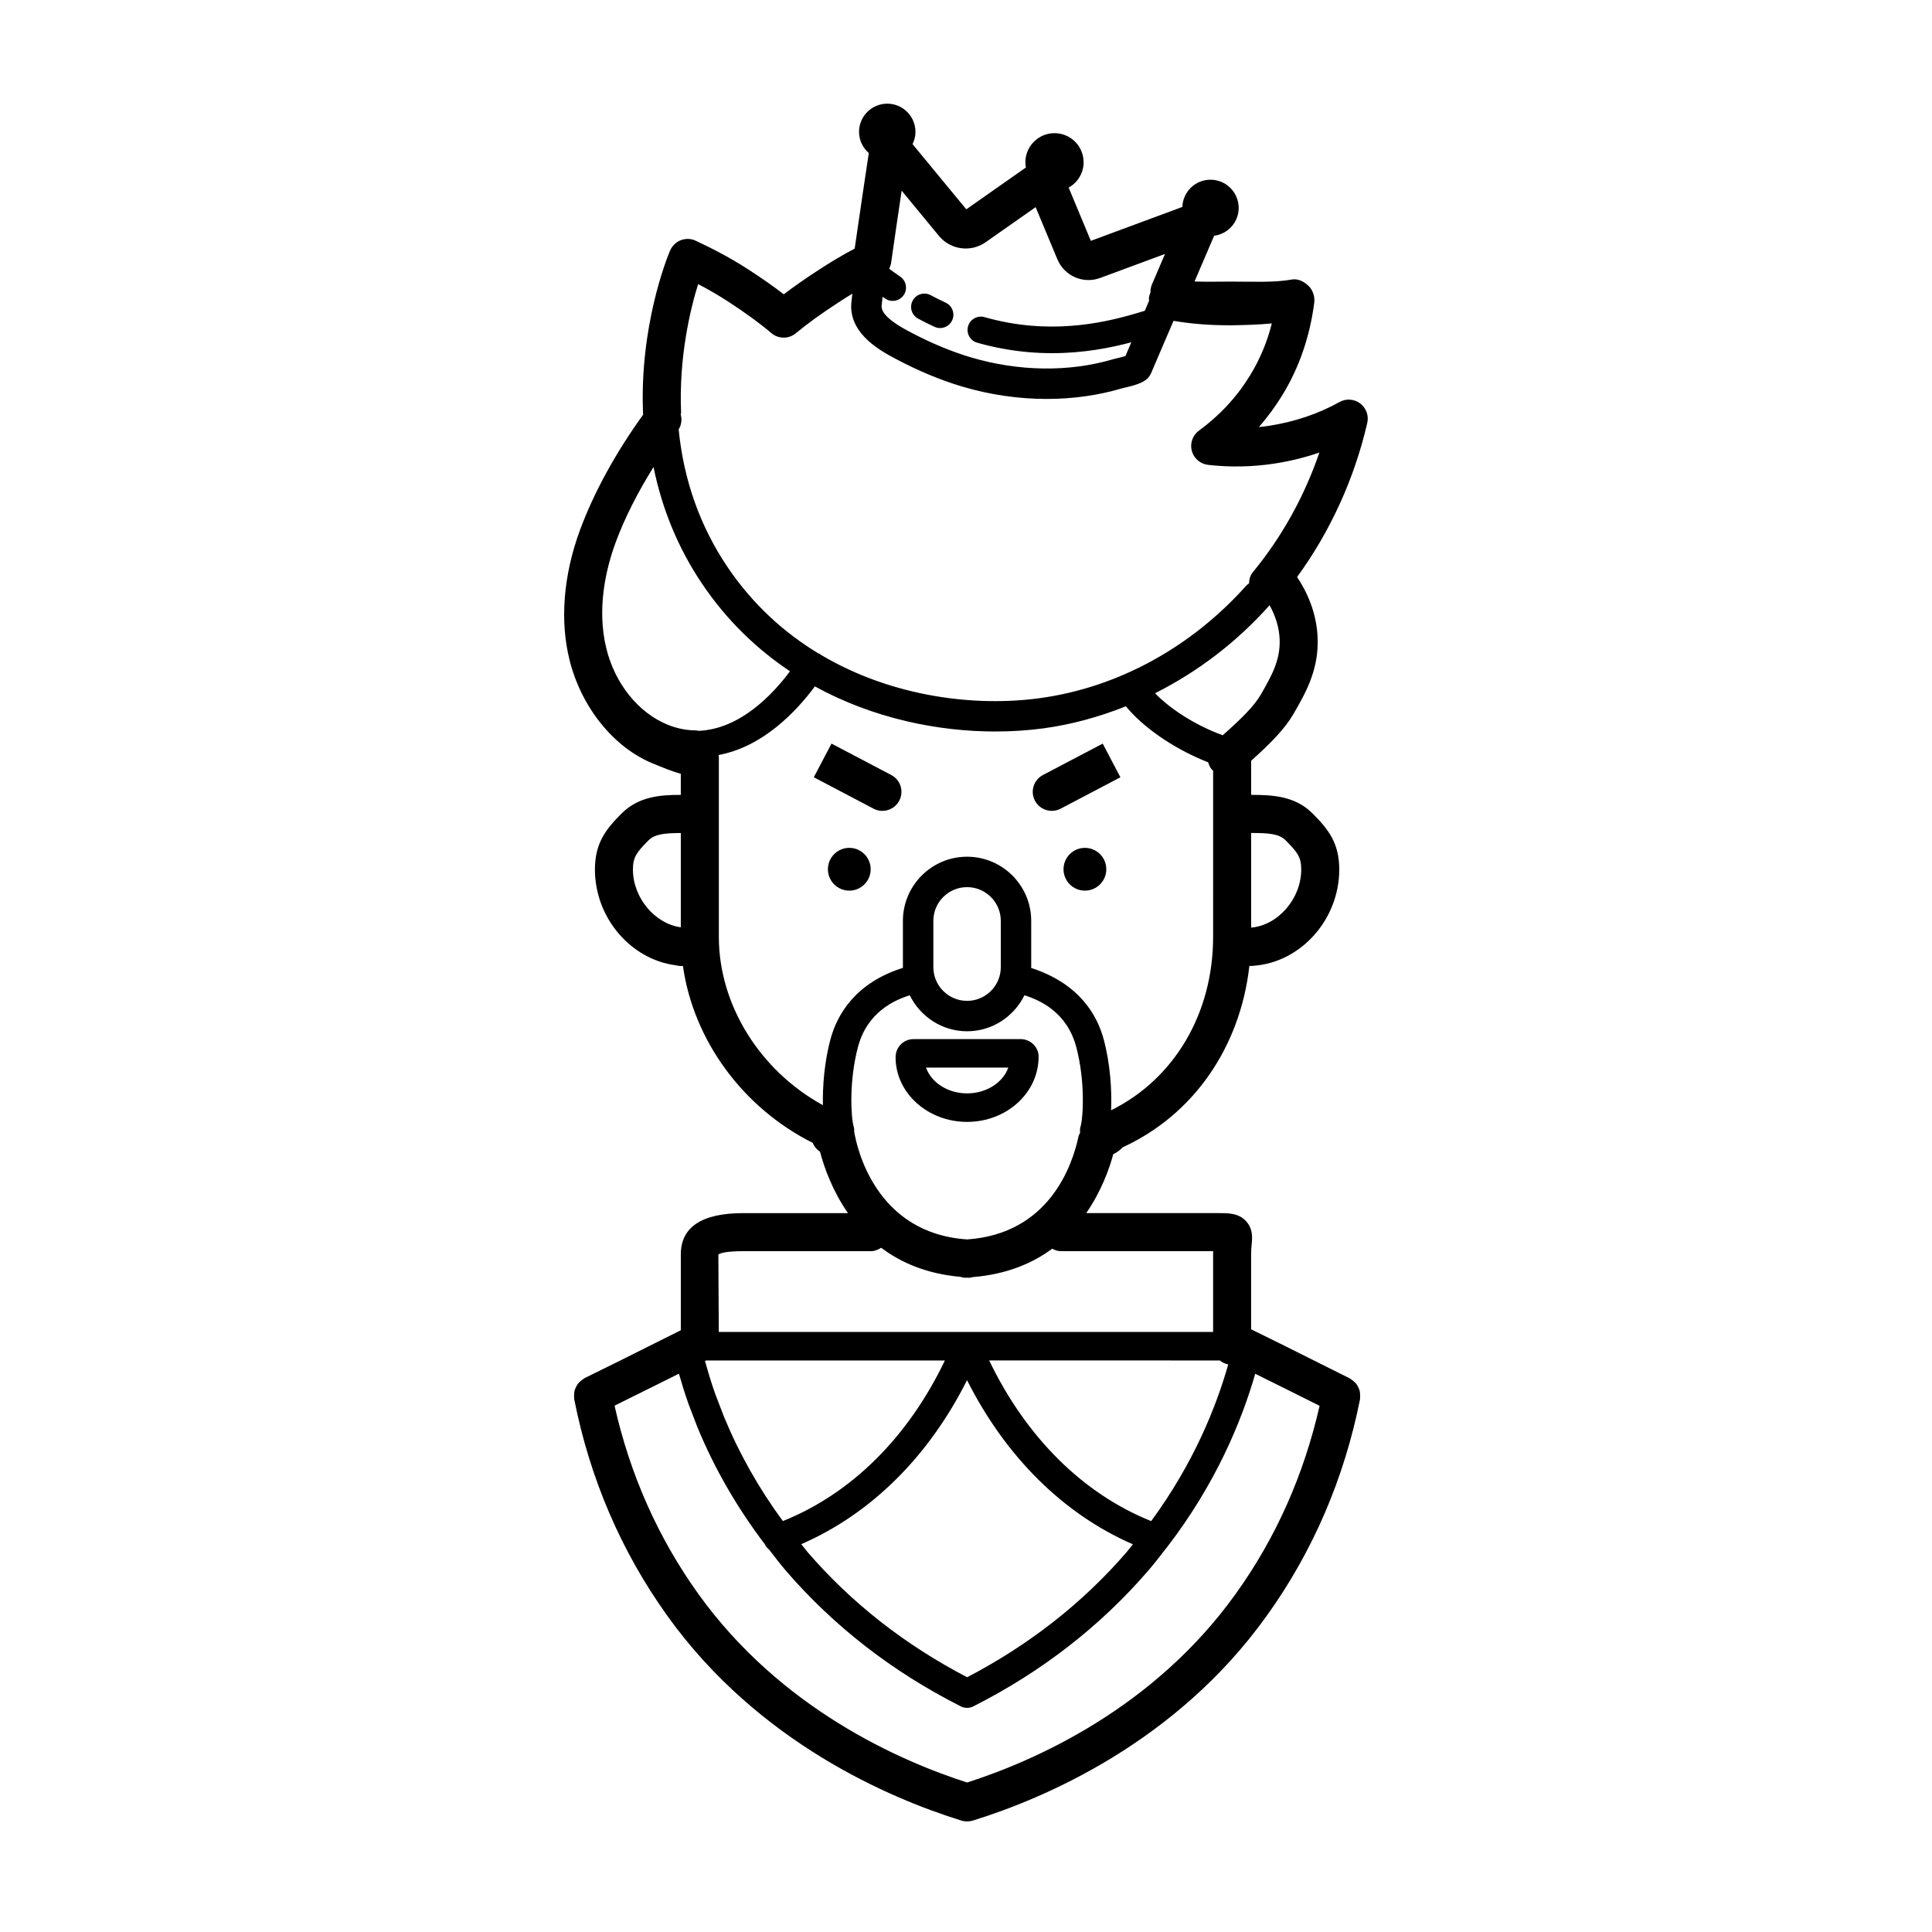 <?xml version="1.0" encoding="UTF-8"?>
<!-- Uploaded to: ICON Repo, www.iconrepo.com, Generator: ICON Repo Mixer Tools -->
<svg fill="#000000" width="800px" height="800px" version="1.1" viewBox="144 144 512 512" xmlns="http://www.w3.org/2000/svg">
 <g>
  <path d="m374.74 374.36c0 3.129-2.539 5.668-5.668 5.668-3.133 0-5.668-2.539-5.668-5.668s2.535-5.668 5.668-5.668c3.129 0 5.668 2.539 5.668 5.668"/>
  <path d="m380.2 349.39-15.844-8.328-4.691 8.922 15.844 8.328c0.746 0.395 1.551 0.578 2.336 0.578 1.809 0 3.562-0.977 4.465-2.695 1.301-2.465 0.355-5.508-2.109-6.805z"/>
  <path d="m498.99 250.54c-5.652 3.141-11.926 5.25-18.645 6.297-0.906 0.141-1.82 0.242-2.734 0.336 2.336-2.648 4.445-5.547 6.297-8.578 4.402-7.203 7.227-15.457 8.379-24.359 0.207-1.594-0.359-3.375-1.523-4.488-1.164-1.109-2.777-1.969-4.375-1.676-4.711 0.852-10.262 0.555-16.051 0.555h-0.039c-3.637 0-6.731 0.086-9.734-0.031l5.195-12.117c3.664-0.484 6.504-3.582 6.504-7.375 0-4.125-3.344-7.477-7.477-7.477-4.039 0-7.309 3.211-7.453 7.215l-24.25 8.984-5.879-14.113c2.352-1.32 3.965-3.809 3.965-6.707 0-4.262-3.457-7.715-7.715-7.715-4.262 0-7.715 3.457-7.715 7.715 0 0.469 0.055 0.926 0.141 1.375l-15.801 11.09-14.242-17.27c0.48-0.988 0.77-2.082 0.77-3.25 0-4.125-3.344-7.477-7.477-7.477-4.125 0-7.477 3.344-7.477 7.477 0 2.246 1.012 4.242 2.586 5.613-0.754 5.012-2.418 16.078-3.742 25.328-3.125 1.629-5.992 3.332-9.73 5.762-3.41 2.223-6.445 4.348-9.059 6.34-2.719-2.102-5.859-4.293-9.371-6.574-5.387-3.492-10.328-5.914-14.031-7.652-1.238-0.578-2.66-0.586-3.945-0.09-1.281 0.488-2.309 1.586-2.836 2.848-0.832 1.969-8.09 20.094-7.109 43.172 0 0.059 0.035 0.117 0.039 0.176-7.301 10.102-13.109 20.711-16.758 30.617-4.387 11.91-5.352 23.945-2.785 34.324 3.043 12.383 11.566 23.262 22.25 27.582 2.387 0.961 4.816 2.019 7.254 2.656l0.004 5.602h-0.172c-5.254 0-10.988 0.418-15.504 4.906-4.016 4.039-7.082 7.703-7.082 14.852 0 12.863 9.551 23.871 21.418 25.398 0.43 0.121 0.883 0.188 1.344 0.188h0.562c2.762 19.609 15.805 37.574 34.414 46.879 0.438 1.145 1.215 1.875 1.91 2.332 1.113 4.231 3.309 10.375 7.41 16.281h-27.719c-11 0-16.578 3.68-16.578 10.934v20.105c-2.84 1.414-5.684 2.832-8.516 4.254-5.652 2.832-11.305 5.668-17.012 8.445-0.109 0.055-0.176 0.156-0.281 0.215-0.309 0.176-0.562 0.395-0.82 0.625-0.23 0.211-0.465 0.406-0.648 0.656-0.195 0.258-0.336 0.539-0.484 0.832-0.141 0.289-0.281 0.562-0.367 0.871-0.086 0.301-0.105 0.605-0.133 0.922-0.031 0.344-0.051 0.676-0.004 1.023 0.016 0.121-0.023 0.23 0 0.352 4.144 21.078 12.469 40.438 24.727 57.535 24.113 33.609 59.078 48.371 77.832 54.191 0.012 0.004 0.02 0.004 0.031 0.012 0.02 0.004 0.039 0.016 0.059 0.02 0.457 0.141 0.922 0.203 1.379 0.211 0.035 0 0.07 0.016 0.105 0.016 0.035 0 0.07-0.016 0.105-0.016 0.457-0.012 0.922-0.07 1.387-0.211 0.02-0.004 0.039-0.016 0.059-0.02 0.012-0.004 0.02-0.004 0.031-0.012 18.758-5.82 53.723-20.586 77.777-54.184 12.211-16.992 20.555-36.324 24.777-57.473 0.023-0.117-0.016-0.227 0-0.344 0.047-0.352 0.023-0.691 0-1.039-0.023-0.312-0.039-0.613-0.121-0.91-0.086-0.312-0.227-0.59-0.367-0.883-0.141-0.293-0.277-0.57-0.473-0.828-0.188-0.246-0.418-0.449-0.656-0.66-0.258-0.23-0.508-0.449-0.812-0.625-0.105-0.059-0.168-0.16-0.277-0.211-3.773-1.863-7.523-3.75-11.27-5.629-4.938-2.481-9.898-4.941-14.898-7.387v-19.852c0-1.133 0.09-2.012 0.152-2.684 0.168-1.707 0.387-4.047-1.461-6.082-1.949-2.172-4.668-2.172-7.293-2.172h-35.094c3.969-5.742 6.102-11.648 7.176-15.645 1.008-0.414 1.723-1.02 2.523-1.812 18.75-8.609 31.105-26.516 33.539-48.043h0.473c0.277 0 0.551-0.02 0.816-0.066 12.379-0.957 22.531-12.254 22.531-25.512 0-7.16-3.074-10.816-7.109-14.871-4.644-4.621-10.602-4.875-16.152-4.891h-0.09v-9.035c5.391-4.832 9.02-8.59 11.285-12.523 3.141-5.441 6.695-11.613 6.328-20.164-0.238-5.547-2.07-10.934-5.438-16.008 8.801-12.07 15.191-26.07 18.602-40.844 0.441-1.941-0.293-3.965-1.879-5.16-1.59-1.188-3.731-1.348-5.473-0.375zm-174.57 139.2c-6.801-0.902-12.688-7.758-12.688-15.32 0-3.289 1.02-4.59 4.137-7.727 1.684-1.672 4.301-1.906 8.551-1.941zm53.48-167.09c0.238 0.168 0.434 0.312 0.68 0.48 0.609 0.418 1.301 0.613 1.988 0.613 1.125 0 2.231-0.539 2.918-1.535 1.098-1.605 0.684-3.805-0.922-4.902-1.062-0.727-2.019-1.414-2.91-2.066 0.133-0.281 0.227-0.562 0.301-0.867 0.035-0.152 0.133-0.277 0.156-0.434 0.863-6.09 1.945-13.441 2.836-19.41l9.895 12.004c3.023 3.672 8.449 4.41 12.34 1.672l13.27-9.309 5.758 13.809c1.855 4.449 6.848 6.621 11.359 4.953l17.168-6.359-3.465 8.086c-0.293 0.684-0.398 1.395-0.383 2.098-0.168 0.387-0.301 0.781-0.383 1.188-0.07 0.359 0 0.695 0.004 1.043l-1.133 2.648c-7.266 2.215-20.328 6.051-36.336 3.117-2.133-0.395-4.176-0.875-6.144-1.438-1.855-0.527-3.824 0.555-4.352 2.43-0.527 1.875 0.555 3.824 2.43 4.352 2.176 0.621 4.445 1.152 6.801 1.586 4.621 0.848 8.992 1.184 13.078 1.184 8.34 0 15.438-1.422 20.945-2.875-0.684 1.602-1.188 2.793-1.547 3.648-0.75 0.215-1.758 0.457-2.172 0.555-0.473 0.109-0.848 0.203-1.043 0.262-11.672 3.465-25.086 3.285-37.777-0.488-5.164-1.543-10.539-3.777-15.977-6.656-2.293-1.215-7.652-4.051-7.652-6.836-0.004-0.145 0.043-0.719 0.27-2.551zm-49.672 114.9c-2.418-0.016-4.871-0.516-7.285-1.492-7.734-3.133-13.957-10.848-16.242-20.152-2.625-10.641-0.109-21.191 2.457-28.172 2.379-6.457 5.836-13.23 10.035-19.977 2.254 11.164 6.539 21.539 12.848 30.918 6.594 9.805 14.609 17.398 23.312 23.219-4.699 6.309-13.336 15.352-24.238 15.785-0.285-0.074-0.582-0.129-0.887-0.129zm2.988 166.99h63.191c-9.742 20.348-24.773 35.277-42.945 42.562-6.352-8.645-11.602-17.945-15.629-27.73l-2.258-5.879c-1.043-2.926-1.941-5.894-2.75-8.863 0.129-0.043 0.27-0.039 0.391-0.09zm69.059 5.219c10.262 20.355 25.562 35.488 43.949 43.5-0.59 0.711-1.102 1.426-1.719 2.137-11.645 13.48-25.867 24.57-42.203 33.09-16.34-8.508-30.57-19.594-42.223-33.09-0.609-0.707-1.137-1.461-1.734-2.176 18.422-8.012 33.719-23.137 43.93-43.461zm76.371-1.695c3.094 1.535 6.211 3.062 9.289 4.609 2.586 1.301 5.18 2.59 7.769 3.879-4.152 18.27-11.586 35.031-22.242 49.848-21.781 30.422-53.332 44.258-71.172 49.984-17.84-5.727-49.398-19.562-71.23-49.988-10.688-14.898-18.113-31.676-22.199-49.879 4.527-2.227 9.047-4.469 13.547-6.723 1.168-0.586 2.344-1.168 3.512-1.754 0.77 2.684 1.602 5.375 2.559 8.066l2.316 6.051c4.555 11.07 10.594 21.461 17.887 31.078 0.242 0.559 0.641 1.008 1.109 1.391 1.492 1.918 2.949 3.859 4.543 5.707 12.656 14.656 28.133 26.66 45.988 35.715 0.012 0.004 0.016 0.012 0.02 0.012 0.082 0.039 0.156 0.09 0.238 0.133 0.543 0.277 1.129 0.406 1.699 0.406 0.574 0 1.152-0.133 1.703-0.406 0.086-0.039 0.156-0.098 0.242-0.137 0.004 0 0.004-0.004 0.012-0.004 17.855-9.07 33.32-21.074 45.969-35.715 1.676-1.941 3.18-3.891 4.684-5.836 0.156-0.145 0.266-0.324 0.398-0.492 12.875-16.746 19.742-33.355 23.359-45.945zm-9.359-3.523c0.625 0.535 1.375 0.871 2.207 1.047-3.223 11.371-9.238 26.293-20.426 41.523-18.105-7.281-33.129-22.215-42.926-42.578l61.145 0.004zm-1.789-28.969c-0.004 0.273-0.012 0.559-0.012 0.855v20.555h-131l-0.117-20.5c0.309-0.277 1.566-0.91 6.633-0.91h33.805c1.023 0 1.918-0.383 2.715-0.906 5.266 3.977 12.113 6.918 20.98 7.707 0.383 0.098 0.75 0.238 1.164 0.238 0.133 0 0.379-0.012 0.609-0.023h0.023c0.223 0.016 0.449 0.031 0.586 0.031 0.301 0 0.559-0.121 0.848-0.172 8.918-0.715 15.816-3.602 21.109-7.523 0.707 0.371 1.48 0.648 2.344 0.648zm-65.207-58.277c6.688 0 12.418-3.91 15.195-9.539 4.117 1.285 11.27 4.488 13.723 13.68 2.469 9.266 1.812 18.969 1.148 21.09-0.176 0.555-0.188 1.113-0.109 1.652-0.156 0.336-0.363 0.641-0.441 1.02-1.648 7.742-7.805 25.746-29.484 27.262-24.43-1.602-29.285-24.527-29.953-28.547 0.031-0.453 0-0.922-0.145-1.387-0.664-2.121-1.32-11.824 1.148-21.09 2.449-9.191 9.609-12.395 13.723-13.68 2.769 5.629 8.508 9.539 15.195 9.539zm-8.945-16.996v-12.262c0-4.934 4.012-8.938 8.938-8.938 4.926 0 8.938 4.012 8.938 8.938v12.262c0 4.934-4.012 8.938-8.938 8.938-4.926 0-8.938-4.008-8.938-8.938zm74.141-8.023c0 20.348-10.332 37.699-27.039 45.957 0.238-5.238-0.211-12.258-1.941-18.742-1.742-6.535-6.535-14.871-19.246-18.977 0-0.074 0.02-0.141 0.02-0.215v-12.262c0-9.371-7.621-17-17-17-9.375 0-17 7.629-17 17v12.262c0 0.066 0.02 0.125 0.02 0.191-12.621 3.953-17.48 12.402-19.242 19.004-1.586 5.945-2.086 12.328-1.98 17.391-16.652-9.133-27.578-26.531-27.578-44.609v-47.695c0-0.176-0.082-0.324-0.102-0.492 11.789-2.172 20.641-11.559 25.547-18.184 15.578 8.543 32.719 11.949 47.816 11.949 4.473 0 8.77-0.297 12.793-0.84 7.477-1.012 14.781-3.043 21.82-5.84 4.125 5.09 12.062 11.027 21.809 14.852 0.191 0.711 0.504 1.395 1.02 1.984 0.082 0.098 0.203 0.125 0.289 0.211zm19.195-25.602c3.141 3.16 4.156 4.453 4.156 7.75 0 7.785-6.223 14.832-13.27 15.395v-25.074c4.57 0.012 7.348 0.172 9.113 1.93zm-6.559-38.602c-1.734 3.008-5.027 6.289-10.09 10.781-8.465-3.125-14.602-7.707-17.949-11.133 11.238-5.648 21.582-13.469 30.312-23.27 0.02-0.023 0.023-0.055 0.047-0.082 1.617 2.941 2.539 5.961 2.672 9.004 0.234 5.621-2.191 9.828-4.992 14.699zm-2.055-32.512c-0.742 0.898-1.031 1.977-1.066 3.055-0.211 0.156-0.441 0.266-0.625 0.469-14.707 16.504-34.203 27.141-54.906 29.945-16.812 2.293-38.863-0.195-57.898-11.473-0.098-0.07-0.152-0.156-0.258-0.223-0.145-0.09-0.309-0.109-0.457-0.18-9.055-5.492-17.402-12.984-24.121-22.973-7.25-10.781-11.578-23.023-12.887-36.387 0.754-1.223 0.91-2.613 0.551-3.914 0.016-0.207 0.102-0.402 0.09-0.609-0.621-14.555 2.445-27.383 4.523-33.977 2.422 1.258 5.055 2.746 7.844 4.559 4.641 3.008 8.531 5.844 11.562 8.422 1.867 1.594 4.613 1.602 6.492 0.031 2.934-2.445 6.75-5.211 11.359-8.207 1.32-0.863 2.488-1.594 3.606-2.277-0.281 2.273-0.316 2.953-0.316 3.344 0 7.688 8.066 11.957 11.945 14.008 5.898 3.125 11.77 5.562 17.441 7.254 7.379 2.195 14.992 3.293 22.453 3.293 6.867 0 13.598-0.934 19.891-2.797l0.625-0.152c3.785-0.891 6.152-1.602 7.148-3.918l5.926-13.828c4.863 0.812 9.488 1.18 15.289 1.184 3.856-0.074 7.336-0.168 10.766-0.5-1.246 4.941-3.144 9.477-5.742 13.73-3.496 5.719-8.066 10.656-13.566 14.676-1.676 1.223-2.434 3.352-1.898 5.356 0.527 2.004 2.238 3.481 4.301 3.719 5.918 0.672 11.891 0.551 17.754-0.363 4.055-0.637 7.981-1.602 11.75-2.902-3.945 11.559-9.926 22.352-17.574 31.637z"/>
  <path d="m381.34 424.2c0 9.438 8.504 17.113 18.953 17.113s18.949-7.68 18.949-17.281c0-2.57-2.144-4.66-4.785-4.66h-14.152-0.012-14.168c-2.641-0.004-4.785 2.09-4.785 4.828zm18.938 2.727h0.012 10.918c-1.402 3.945-5.769 6.828-10.918 6.828-5.113 0-9.453-2.84-10.891-6.832h10.879z"/>
  <path d="m437.18 374.36c0 3.129-2.535 5.668-5.668 5.668-3.129 0-5.668-2.539-5.668-5.668s2.539-5.668 5.668-5.668c3.133 0 5.668 2.539 5.668 5.668"/>
  <path d="m420.38 349.39c-2.465 1.293-3.406 4.344-2.109 6.805 0.902 1.715 2.648 2.691 4.465 2.691 0.789 0 1.594-0.188 2.344-0.578l15.84-8.324-4.691-8.922z"/>
  <path d="m387.32 228.45c1.375 0.734 2.816 1.461 4.328 2.16 0.48 0.223 0.984 0.328 1.48 0.328 1.328 0 2.606-0.754 3.203-2.047 0.82-1.77 0.051-3.863-1.719-4.684-1.387-0.641-2.711-1.309-3.977-1.984-1.723-0.926-3.859-0.266-4.769 1.449-0.918 1.727-0.266 3.863 1.453 4.777z"/>
 </g>
</svg>